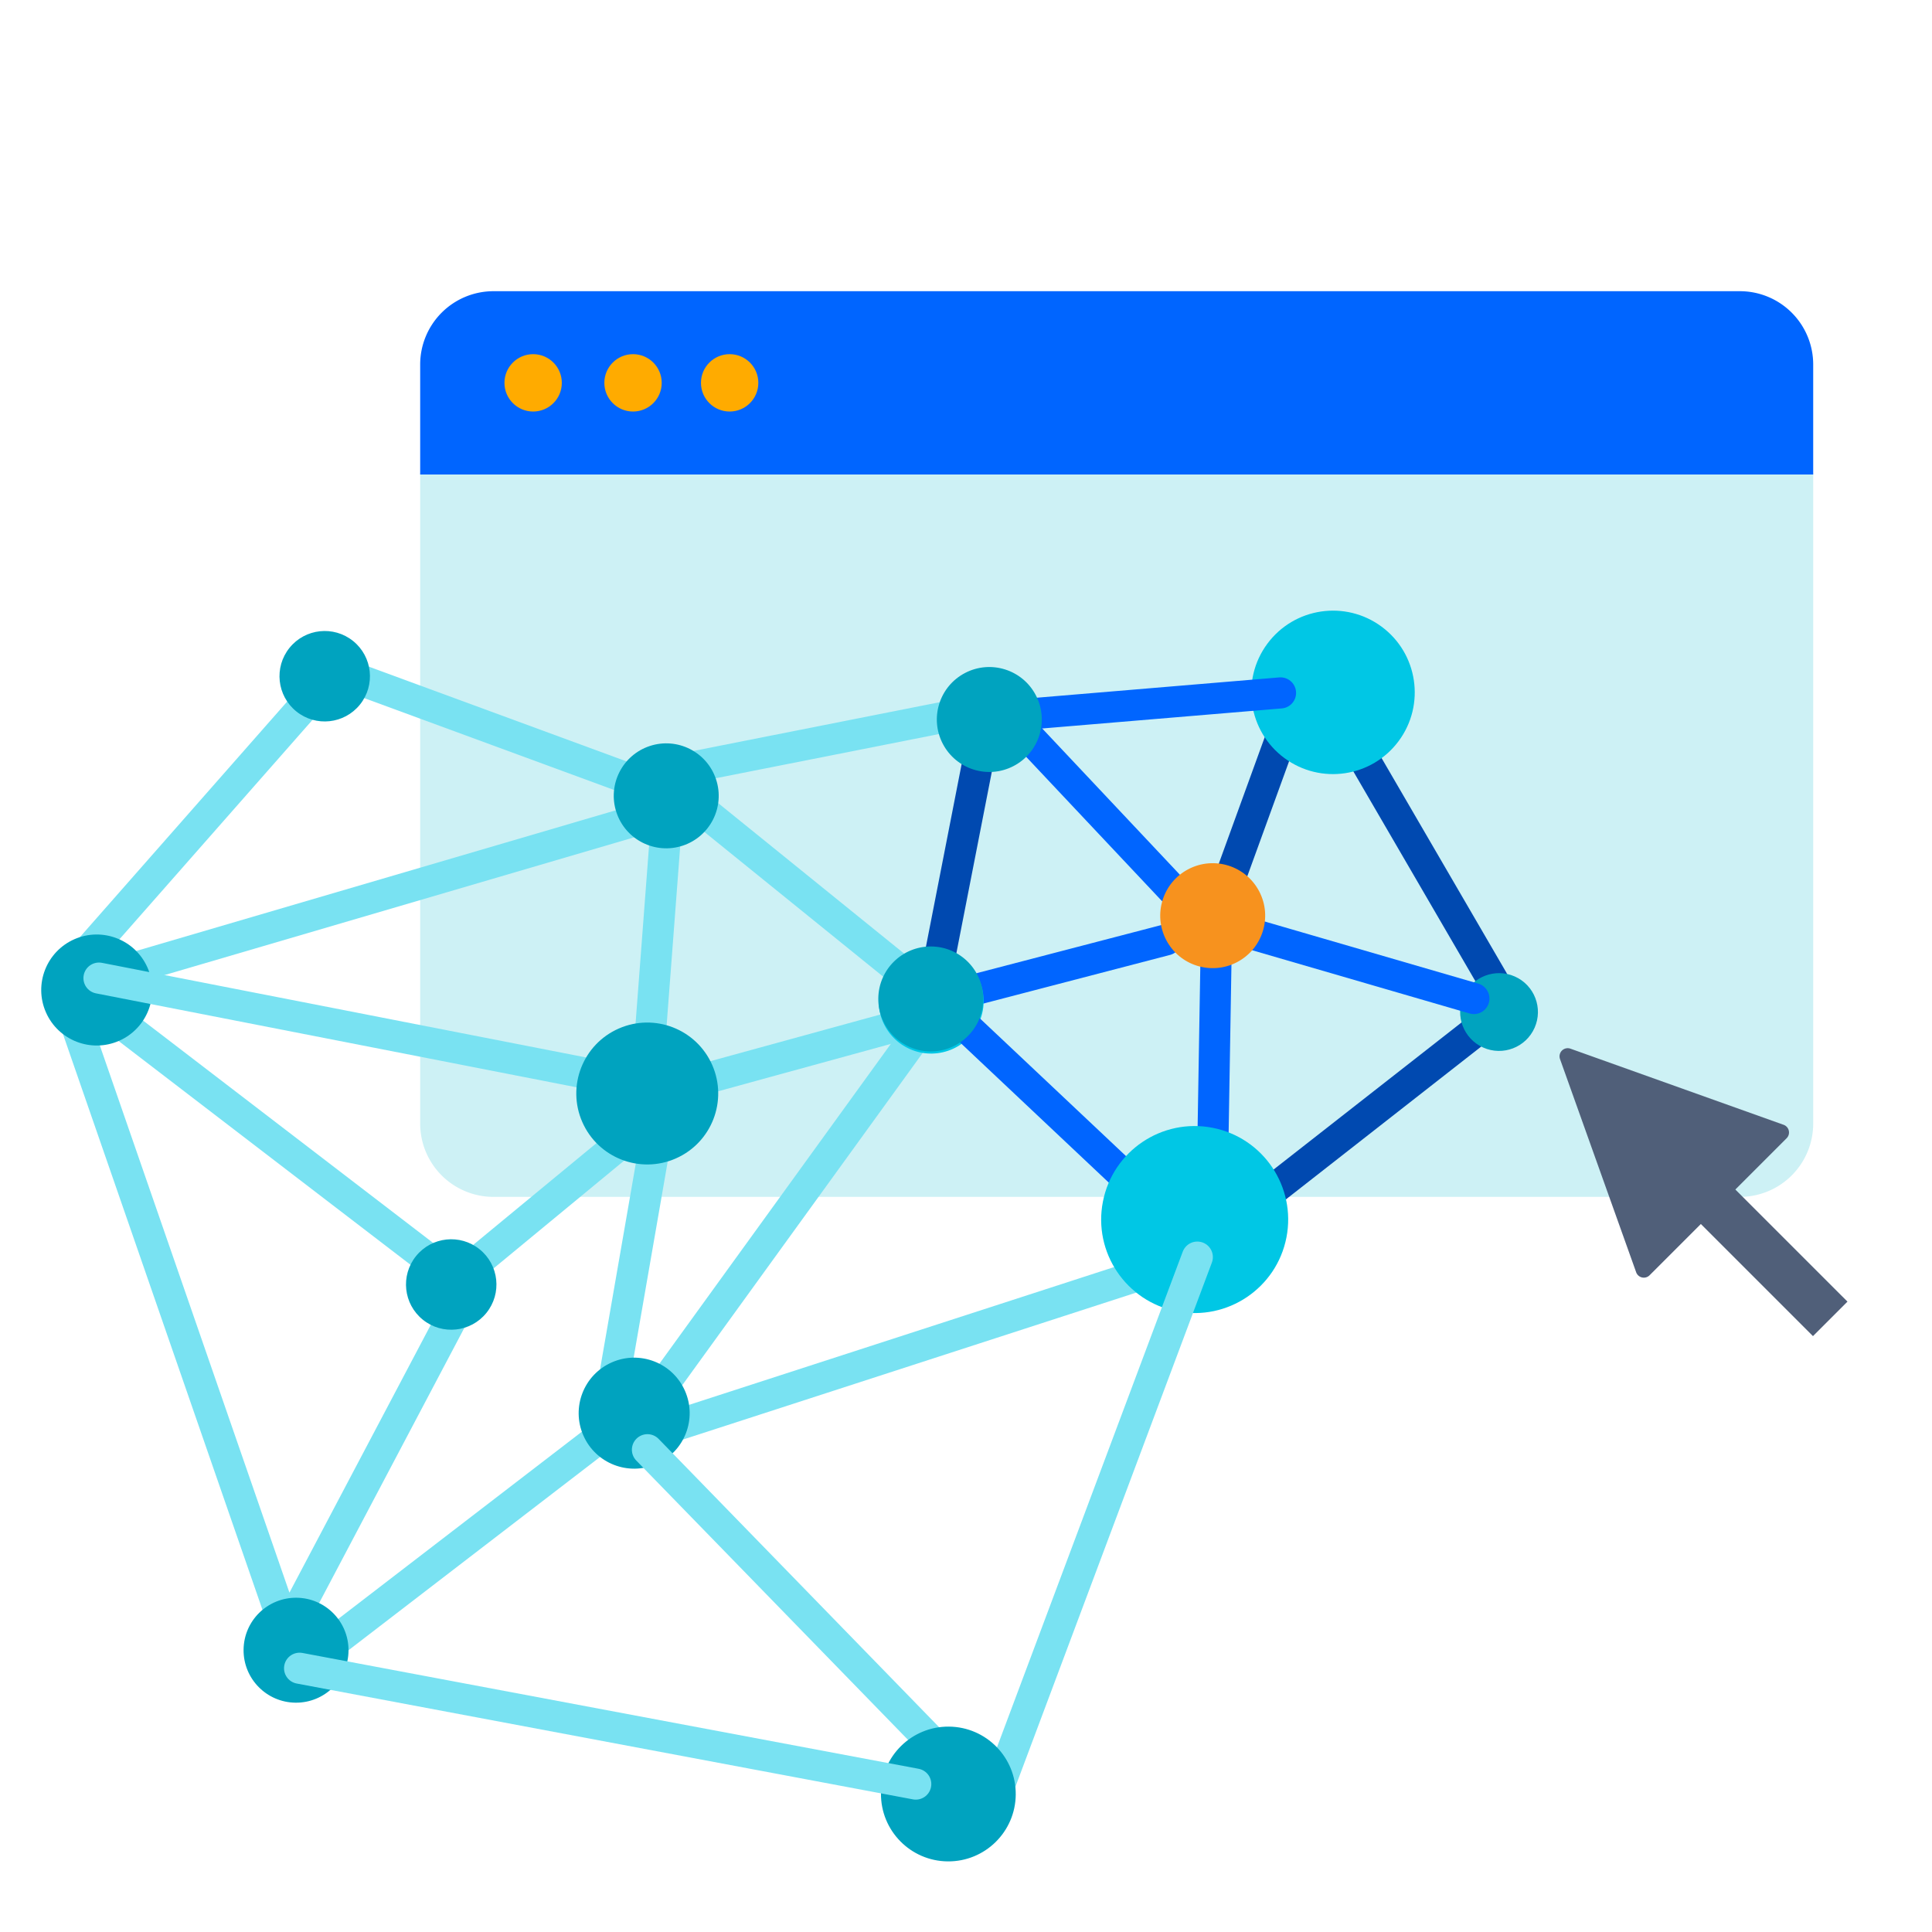 <svg id="Layer_1" data-name="Layer 1" xmlns="http://www.w3.org/2000/svg" viewBox="0 0 345 345"><defs><style>.cls-1{fill:#cdf1f5;}.cls-2{fill:#0065ff;}.cls-3{fill:#505f79;}.cls-4{fill:#ffab00;}.cls-10,.cls-5,.cls-7,.cls-9{fill:none;stroke-linecap:round;stroke-width:5.555px;}.cls-5{stroke:#0049b0;}.cls-5,.cls-7,.cls-9{stroke-miterlimit:10;}.cls-6{fill:#00a3bf;}.cls-7{stroke:#0065ff;}.cls-8{fill:#00c7e5;}.cls-10,.cls-9{stroke:#79e2f2;}.cls-10{stroke-linejoin:round;}.cls-11{fill:#f7921e;}</style></defs><title>Artboard 22</title><path class="cls-1" d="M75.032,84.48V200.636a13.093,13.093,0,0,0,13.093,13.093H310.694a13.092,13.092,0,0,0,13.092-13.093V84.48Z"/><path class="cls-2" d="M310.694,52H88.124A13.092,13.092,0,0,0,75.032,65.092V84.731H323.786V65.092A13.092,13.092,0,0,0,310.694,52Z"/><path class="cls-3" d="M309.884,212.412l9.155-9.155a1.455,1.455,0,0,0-.539-2.4l-38.066-13.595a1.455,1.455,0,0,0-1.859,1.859l13.595,38.066a1.455,1.455,0,0,0,2.4.539l9.155-9.155,20.021,20.021,6.16-6.16Z"/><circle class="cls-4" cx="95.203" cy="68.366" r="5.122"/><circle class="cls-4" cx="113.041" cy="68.366" r="5.122"/><circle class="cls-4" cx="130.295" cy="68.366" r="5.122"/><line class="cls-5" x1="240.252" y1="129.791" x2="266.571" y2="175.036"/><line class="cls-5" x1="174.773" y1="135.305" x2="166.278" y2="178.769"/><line class="cls-5" x1="264.285" y1="183.531" x2="223.935" y2="215.105"/><circle class="cls-6" cx="267.684" cy="180.719" r="6.944" transform="translate(-6.173 351.938) rotate(-66.038)"/><line class="cls-7" x1="217.246" y1="164.944" x2="263.196" y2="178.309"/><line class="cls-5" x1="228.635" y1="132.093" x2="219.544" y2="157.117"/><circle class="cls-8" cx="238.039" cy="123.639" r="14.594" transform="translate(-2.895 241.537) rotate(-53.522)"/><line class="cls-7" x1="182.245" y1="127.623" x2="228.665" y2="123.734"/><line class="cls-7" x1="166.278" y1="178.769" x2="208.239" y2="167.832"/><line class="cls-7" x1="217.246" y1="164.944" x2="216.51" y2="208.933"/><line class="cls-9" x1="161.115" y1="173.583" x2="126.689" y2="145.724"/><polyline class="cls-10" points="164.404 183.783 110.899 257.727 208.53 226.076"/><line class="cls-7" x1="178.54" y1="126.098" x2="211.719" y2="161.344"/><line class="cls-9" x1="112.536" y1="139.165" x2="178.54" y2="126.098"/><circle class="cls-6" cx="176.663" cy="128.483" r="9.37" transform="translate(-39.335 95.887) rotate(-27.446)"/><line class="cls-9" x1="120.806" y1="194.034" x2="167.486" y2="181.223"/><line class="cls-9" x1="17.675" y1="174.66" x2="121.028" y2="144.345"/><polyline class="cls-10" points="13.535 182.786 51.156 291.355 83.463 230.14 19.899 181.411"/><polyline class="cls-9" points="112.536 139.165 59.817 119.783 12.141 173.967"/><circle class="cls-6" cx="17.275" cy="176.788" r="9.91" transform="translate(-69.633 21.87) rotate(-23.711)"/><line class="cls-9" x1="118.935" y1="147.761" x2="115.411" y2="194.21"/><line class="cls-9" x1="110.397" y1="192.785" x2="17.675" y2="174.66"/><line class="cls-9" x1="117.576" y1="200.742" x2="109.963" y2="244.56"/><circle class="cls-8" cx="166.278" cy="178.769" r="9.37" transform="translate(-35.902 41.911) rotate(-12.979)"/><line class="cls-9" x1="82.006" y1="227.957" x2="119.339" y2="197.144"/><line class="cls-7" x1="171.35" y1="182.253" x2="213.935" y2="222.382"/><circle class="cls-8" cx="213.332" cy="217.776" r="16.696" transform="translate(-41.319 385.374) rotate(-78.941)"/><circle class="cls-11" cx="216.554" cy="163.513" r="9.37" transform="translate(-50.991 118.216) rotate(-27.446)"/><circle class="cls-6" cx="166.258" cy="178.448" r="9.37" transform="matrix(0.008, -1, 1, 0.008, -13.569, 343.213)"/><circle class="cls-6" cx="118.972" cy="142.113" r="9.37" transform="translate(-38.637 44.594) rotate(-18.318)"/><line class="cls-10" x1="110.625" y1="254" x2="53.496" y2="297.9"/><circle class="cls-6" cx="115.582" cy="195.269" r="12.669" transform="translate(-68.766 62.962) rotate(-23.711)"/><circle class="cls-6" cx="113.245" cy="252.35" r="9.91" transform="translate(-91.917 66.841) rotate(-23.711)"/><line class="cls-9" x1="177.193" y1="322.171" x2="115.614" y2="258.879"/><circle class="cls-6" cx="80.575" cy="229.373" r="8.076" transform="translate(-148.599 148.235) rotate(-51.148)"/><line class="cls-9" x1="177.193" y1="322.171" x2="213.806" y2="224.483"/><circle class="cls-6" cx="169.346" cy="320.355" r="12.034" transform="translate(-152.408 487.025) rotate(-89.522)"/><circle class="cls-6" cx="52.864" cy="294.678" r="9.37" transform="translate(-242.244 345.084) rotate(-89.522)"/><line class="cls-9" x1="53.496" y1="297.9" x2="163.528" y2="318.585"/><circle class="cls-6" cx="57.986" cy="120.754" r="8.076" transform="translate(-72.429 90.162) rotate(-51.148)"/></svg>